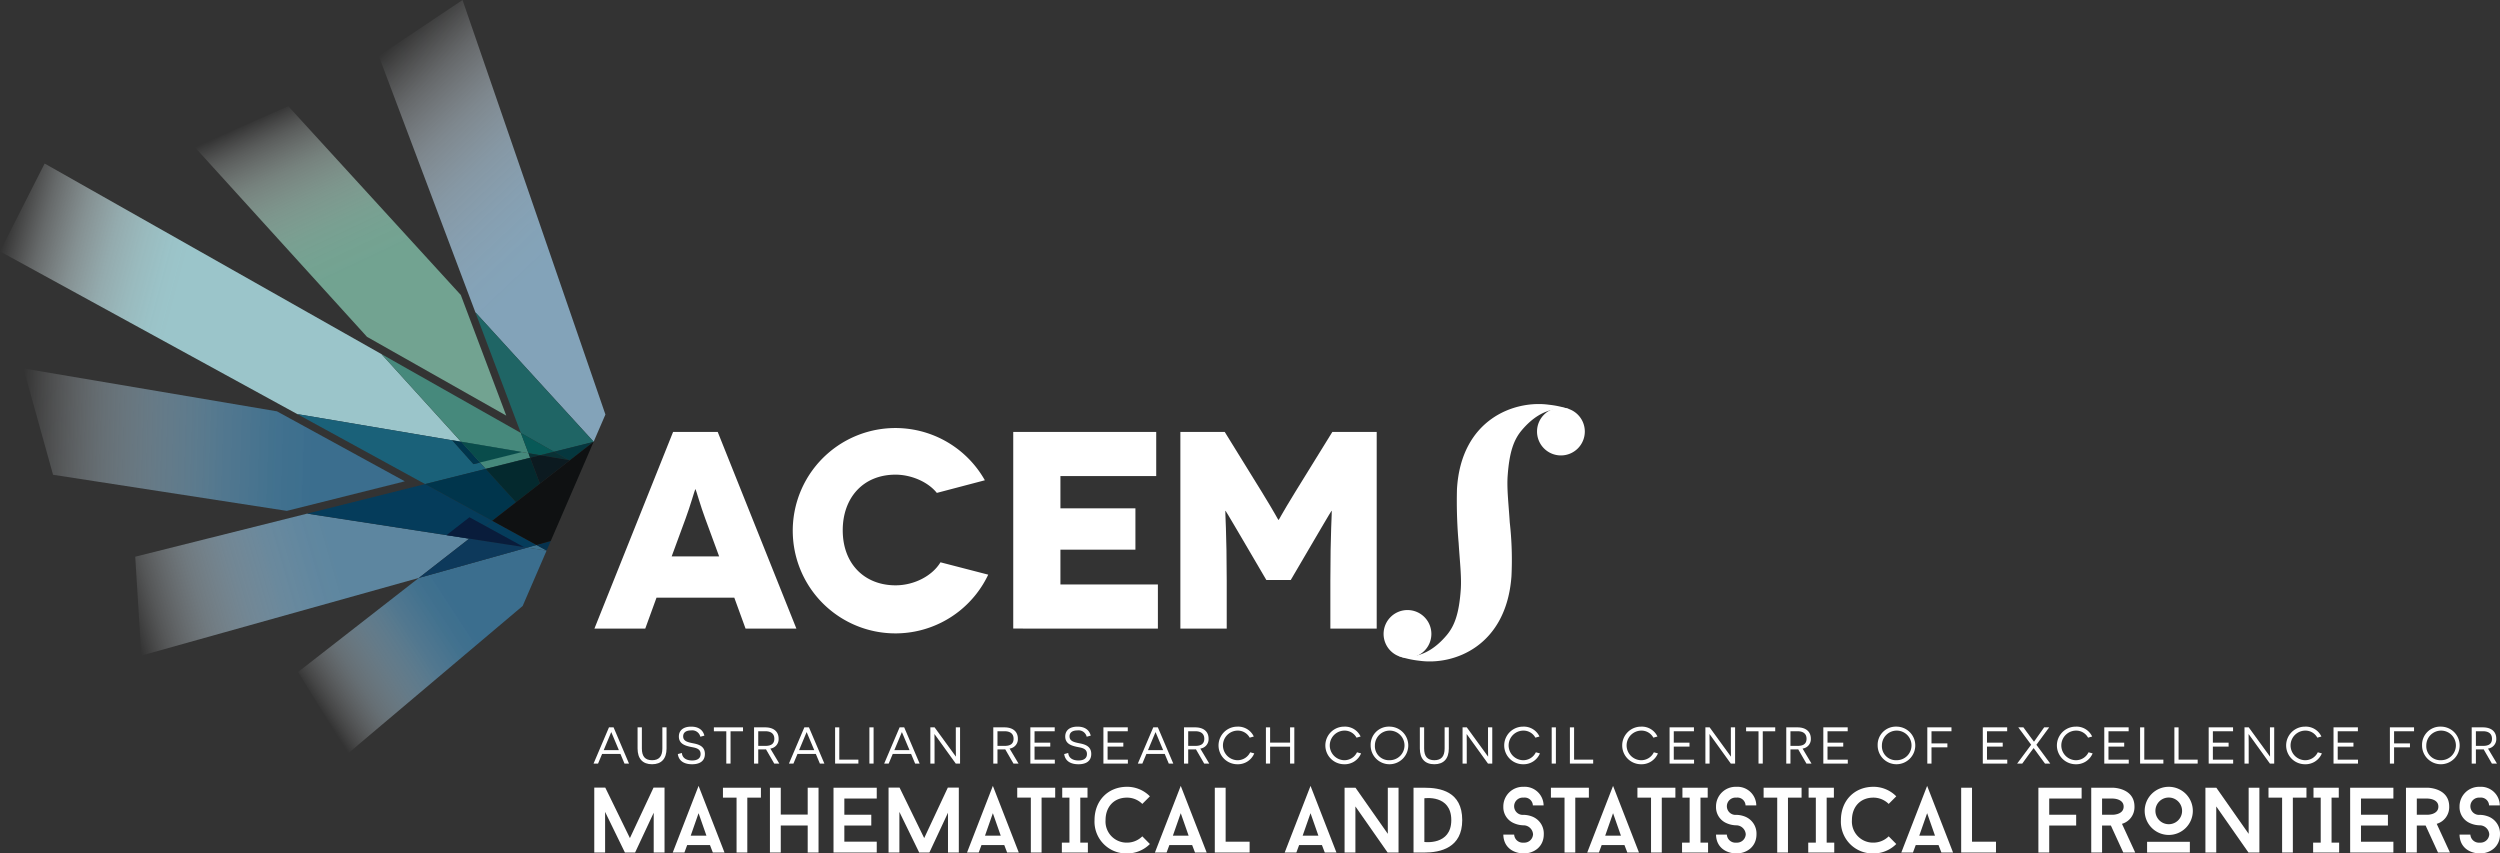 <svg id="Layer_1" data-name="Layer 1" xmlns="http://www.w3.org/2000/svg" xmlns:xlink="http://www.w3.org/1999/xlink" viewBox="0 0 672.441 229.561">
  <rect x="0" y="0" width="672.441" height="229.561" fill="#333333" stroke="none"/>
  <defs>
    <style>
      .cls-1 {
        fill: #fff;
      }

      .cls-2 {
        fill: url(#linear-gradient);
      }

      .cls-3 {
        fill: url(#linear-gradient-2);
      }

      .cls-4 {
        fill: #1f6565;
      }

      .cls-5 {
        fill: url(#linear-gradient-3);
      }

      .cls-6 {
        fill: #46897c;
      }

      .cls-7 {
        fill: #085957;
      }

      .cls-8 {
        fill: url(#linear-gradient-4);
      }

      .cls-9 {
        fill: #1a6179;
      }

      .cls-10 {
        fill: #094c4b;
      }

      .cls-11 {
        fill: #00354c;
      }

      .cls-12 {
        fill: #093135;
      }

      .cls-13 {
        fill: url(#linear-gradient-5);
      }

      .cls-14 {
        fill: #05373e;
      }

      .cls-15 {
        fill: #053c5b;
      }

      .cls-16 {
        fill: #04292e;
      }

      .cls-17 {
        fill: #0c1a20;
      }

      .cls-18 {
        fill: url(#linear-gradient-6);
      }

      .cls-19 {
        fill: #3e738f;
      }

      .cls-20 {
        fill: #05324e;
      }

      .cls-21 {
        fill: #0d395b;
      }

      .cls-22 {
        fill: #091c3b;
      }

      .cls-23 {
        fill: #0f1112;
      }
    </style>
    <linearGradient id="linear-gradient" x1="127.821" y1="18.358" x2="209.282" y2="99.82" gradientTransform="matrix(1, 0.031, -0.031, 1, -26.092, -6.562)" gradientUnits="userSpaceOnUse">
      <stop offset="0" stop-color="#fff" stop-opacity="0"/>
      <stop offset="0.121" stop-color="#dae3ea" stop-opacity="0.301"/>
      <stop offset="0.238" stop-color="#bbccd8" stop-opacity="0.551"/>
      <stop offset="0.349" stop-color="#a2bacb" stop-opacity="0.746"/>
      <stop offset="0.453" stop-color="#91adc1" stop-opacity="0.886"/>
      <stop offset="0.546" stop-color="#87a6bb" stop-opacity="0.971"/>
      <stop offset="0.62" stop-color="#83a3b9"/>
    </linearGradient>
    <linearGradient id="linear-gradient-2" x1="101.206" y1="32.817" x2="147.056" y2="122.803" gradientTransform="matrix(1, 0.031, -0.031, 1, -26.092, -6.562)" gradientUnits="userSpaceOnUse">
      <stop offset="0" stop-color="#fff" stop-opacity="0"/>
      <stop offset="0.067" stop-color="#dfeae6" stop-opacity="0.224"/>
      <stop offset="0.162" stop-color="#b9d1c8" stop-opacity="0.5"/>
      <stop offset="0.254" stop-color="#9abdb0" stop-opacity="0.717"/>
      <stop offset="0.339" stop-color="#84af9f" stop-opacity="0.873"/>
      <stop offset="0.416" stop-color="#77a695" stop-opacity="0.967"/>
      <stop offset="0.479" stop-color="#72a391"/>
      <stop offset="0.706" stop-color="#72a391"/>
    </linearGradient>
    <linearGradient id="linear-gradient-3" x1="28.861" y1="71.363" x2="158.459" y2="101.282" gradientTransform="matrix(1, 0.031, -0.031, 1, -26.092, -6.562)" gradientUnits="userSpaceOnUse">
      <stop offset="0" stop-color="#fff" stop-opacity="0"/>
      <stop offset="0.073" stop-color="#e2eef0" stop-opacity="0.291"/>
      <stop offset="0.146" stop-color="#c9dfe2" stop-opacity="0.544"/>
      <stop offset="0.213" stop-color="#b5d4d8" stop-opacity="0.742"/>
      <stop offset="0.275" stop-color="#a7ccd0" stop-opacity="0.883"/>
      <stop offset="0.329" stop-color="#9ec7cc" stop-opacity="0.97"/>
      <stop offset="0.368" stop-color="#9bc5ca"/>
    </linearGradient>
    <linearGradient id="linear-gradient-4" x1="35.706" y1="122.628" x2="139.181" y2="122.628" gradientTransform="matrix(1, 0.031, -0.031, 1, -26.092, -6.562)" gradientUnits="userSpaceOnUse">
      <stop offset="0" stop-color="#fff" stop-opacity="0"/>
      <stop offset="0.044" stop-color="#edf1f4" stop-opacity="0.094"/>
      <stop offset="0.211" stop-color="#adc3d0" stop-opacity="0.416"/>
      <stop offset="0.371" stop-color="#7c9eb3" stop-opacity="0.67"/>
      <stop offset="0.52" stop-color="#58849f" stop-opacity="0.851"/>
      <stop offset="0.654" stop-color="#437492" stop-opacity="0.962"/>
      <stop offset="0.761" stop-color="#3b6e8e"/>
    </linearGradient>
    <linearGradient id="linear-gradient-5" x1="65.921" y1="168.796" x2="154.816" y2="139.913" gradientTransform="matrix(1, 0.031, -0.031, 1, -26.092, -6.562)" gradientUnits="userSpaceOnUse">
      <stop offset="0" stop-color="#fff" stop-opacity="0"/>
      <stop offset="0.076" stop-color="#dfe7ec" stop-opacity="0.196"/>
      <stop offset="0.203" stop-color="#b1c5d1" stop-opacity="0.482"/>
      <stop offset="0.324" stop-color="#8ca9bc" stop-opacity="0.707"/>
      <stop offset="0.437" stop-color="#7296ad" stop-opacity="0.868"/>
      <stop offset="0.539" stop-color="#638aa3" stop-opacity="0.966"/>
      <stop offset="0.62" stop-color="#5d86a0"/>
    </linearGradient>
    <linearGradient id="linear-gradient-6" x1="117.877" y1="193.447" x2="178.957" y2="150.678" gradientTransform="matrix(1, 0.031, -0.031, 1, -26.092, -6.562)" gradientUnits="userSpaceOnUse">
      <stop offset="0" stop-color="#fff" stop-opacity="0"/>
      <stop offset="0.036" stop-color="#edf1f4" stop-opacity="0.094"/>
      <stop offset="0.172" stop-color="#adc3d0" stop-opacity="0.416"/>
      <stop offset="0.302" stop-color="#7c9eb3" stop-opacity="0.67"/>
      <stop offset="0.424" stop-color="#58849f" stop-opacity="0.851"/>
      <stop offset="0.533" stop-color="#437492" stop-opacity="0.962"/>
      <stop offset="0.62" stop-color="#3b6e8e"/>
    </linearGradient>
  </defs>
  <g>
    <path class="cls-1" d="M183.136,230.453l-1.085,2.588h-1.211l4.146-9.741h1.238l4.147,9.741h-1.211l-1.085-2.588Zm3.438-3.577c-.376-.891-.946-2.269-.96-2.282h-.028c-.014.014-.585,1.392-.946,2.268l-1.071,2.561h4.077Z" transform="translate(-21.186 -27.658)"/>
    <path class="cls-1" d="M200.472,228.977c0,2.755-1.378,4.244-3.897,4.244-2.532,0-3.897-1.489-3.897-4.244v-5.678h1.155v5.678c0,2.115.862,3.159,2.741,3.159,1.893,0,2.77-1.044,2.77-3.159v-5.678h1.127Z" transform="translate(-21.186 -27.658)"/>
    <path class="cls-1" d="M204.594,230.188c.111,1.392,1.267,2.018,2.756,2.018,1.419,0,2.282-.57,2.282-1.739,0-1.601-1.614-1.684-2.825-1.948-1.322-.307-3.02-.779-3.02-2.756,0-1.697,1.252-2.657,3.298-2.657,1.81,0,3.146.751,3.562,2.421l-1.085.292a2.241,2.241,0,0,0-2.491-1.697c-1.42,0-2.13.612-2.13,1.6,0,1.295,1.225,1.573,2.617,1.852,1.447.278,3.228.737,3.228,2.881,0,1.836-1.281,2.769-3.451,2.769-1.643,0-3.522-.542-3.827-2.741Z" transform="translate(-21.186 -27.658)"/>
    <path class="cls-1" d="M217.686,224.357v8.684H216.544v-8.684h-3.34v-1.058h7.835v1.058Z" transform="translate(-21.186 -27.658)"/>
    <path class="cls-1" d="M227.222,229.214c-.209.015-.682.015-.891.015h-1.196v3.812h-1.128v-9.741h2.978c2.282,0,3.632,1.127,3.632,3.034a2.544,2.544,0,0,1-2.227,2.672l2.407,4.035h-1.363Zm-.125-.933c1.419,0,2.365-.5,2.365-1.906,0-1.377-.918-2.031-2.434-2.031h-1.893v3.938Z" transform="translate(-21.186 -27.658)"/>
    <path class="cls-1" d="M235.689,230.453l-1.085,2.588h-1.211l4.146-9.741h1.238l4.147,9.741h-1.211l-1.085-2.588Zm3.438-3.577c-.376-.891-.946-2.269-.96-2.282h-.028c-.014.014-.585,1.392-.946,2.268l-1.071,2.561h4.077Z" transform="translate(-21.186 -27.658)"/>
    <path class="cls-1" d="M245.809,223.3h1.127v8.684h5.136v1.058h-6.263Z" transform="translate(-21.186 -27.658)"/>
    <path class="cls-1" d="M255.033,223.3h1.127v9.741h-1.127Z" transform="translate(-21.186 -27.658)"/>
    <path class="cls-1" d="M261.31,230.453l-1.085,2.588h-1.211l4.146-9.741h1.238l4.147,9.741H267.335l-1.085-2.588Zm3.438-3.577c-.376-.891-.946-2.269-.96-2.282h-.028c-.014.014-.585,1.392-.946,2.268l-1.071,2.561h4.077Z" transform="translate(-21.186 -27.658)"/>
    <path class="cls-1" d="M272.557,225.123h-.027c0,.014.027,1.127.027,2.338v5.58h-1.127v-9.741h1.142l5.705,7.849h.028c0-.014-.028-1.155-.028-2.282v-5.566h1.142v9.741h-1.155Z" transform="translate(-21.186 -27.658)"/>
    <path class="cls-1" d="M291.572,229.214c-.209.015-.682.015-.891.015h-1.197v3.812h-1.127v-9.741h2.978c2.282,0,3.632,1.127,3.632,3.034a2.544,2.544,0,0,1-2.227,2.672l2.407,4.035h-1.363Zm-.125-.933c1.419,0,2.365-.5,2.365-1.906,0-1.377-.918-2.031-2.436-2.031h-1.893v3.938Z" transform="translate(-21.186 -27.658)"/>
    <path class="cls-1" d="M298.325,223.3h6.555v1.058h-5.427v3.062h4.23v1.058h-4.23v3.507h5.455v1.058h-6.583Z" transform="translate(-21.186 -27.658)"/>
    <path class="cls-1" d="M308.515,230.188c.111,1.392,1.267,2.018,2.756,2.018,1.419,0,2.282-.57,2.282-1.739,0-1.601-1.614-1.684-2.825-1.948-1.322-.307-3.02-.779-3.02-2.756,0-1.697,1.252-2.657,3.298-2.657,1.809,0,3.144.751,3.562,2.421l-1.086.292a2.238,2.238,0,0,0-2.49-1.697c-1.42,0-2.129.612-2.129,1.6,0,1.295,1.225,1.573,2.615,1.852,1.447.278,3.228.737,3.228,2.881,0,1.836-1.279,2.769-3.451,2.769-1.642,0-3.521-.542-3.826-2.741Z" transform="translate(-21.186 -27.658)"/>
    <path class="cls-1" d="M317.977,223.3h6.555v1.058h-5.428v3.062h4.23v1.058h-4.23v3.507h5.455v1.058h-6.582Z" transform="translate(-21.186 -27.658)"/>
    <path class="cls-1" d="M329.536,230.453l-1.085,2.588h-1.211l4.146-9.741h1.238l4.147,9.741h-1.211l-1.085-2.588Zm3.438-3.577c-.376-.891-.946-2.269-.96-2.282h-.028c-.014.014-.585,1.392-.946,2.268l-1.071,2.561h4.077Z" transform="translate(-21.186 -27.658)"/>
    <path class="cls-1" d="M342.871,229.214c-.209.015-.682.015-.891.015h-1.197v3.812h-1.127v-9.741h2.978c2.282,0,3.632,1.127,3.632,3.034a2.544,2.544,0,0,1-2.227,2.672l2.407,4.035H345.084Zm-.125-.933c1.419,0,2.365-.5,2.365-1.906,0-1.377-.918-2.031-2.436-2.031h-1.893v3.938Z" transform="translate(-21.186 -27.658)"/>
    <path class="cls-1" d="M358.552,230.3a4.749,4.749,0,0,1-4.55,2.922,5.058,5.058,0,0,1,0-10.116,4.638,4.638,0,0,1,4.425,2.657l-1.1.307a3.641,3.641,0,0,0-3.353-1.893,3.983,3.983,0,0,0-.028,7.96,3.76,3.76,0,0,0,3.508-2.129Z" transform="translate(-21.186 -27.658)"/>
    <path class="cls-1" d="M368.186,228.49h-5.371v4.551h-1.128v-9.741h1.128v4.106h5.371v-4.106h1.141v9.741h-1.141Z" transform="translate(-21.186 -27.658)"/>
    <path class="cls-1" d="M387.283,230.3a4.748,4.748,0,0,1-4.551,2.922,5.058,5.058,0,0,1,0-10.116,4.638,4.638,0,0,1,4.426,2.657l-1.1.307a3.642,3.642,0,0,0-3.353-1.893,3.983,3.983,0,0,0-.027,7.96,3.756,3.756,0,0,0,3.506-2.129Z" transform="translate(-21.186 -27.658)"/>
    <path class="cls-1" d="M394.913,223.105a5.058,5.058,0,1,1-5.052,5.051A4.882,4.882,0,0,1,394.913,223.105Zm0,9.031a3.981,3.981,0,1,0-3.91-3.98A3.766,3.766,0,0,0,394.913,232.137Z" transform="translate(-21.186 -27.658)"/>
    <path class="cls-1" d="M410.885,228.977c0,2.755-1.378,4.244-3.897,4.244-2.533,0-3.897-1.489-3.897-4.244v-5.678h1.155v5.678c0,2.115.862,3.159,2.741,3.159,1.893,0,2.769-1.044,2.769-3.159v-5.678h1.127Z" transform="translate(-21.186 -27.658)"/>
    <path class="cls-1" d="M415.707,225.123h-.027c0,.014.027,1.127.027,2.338v5.58h-1.127v-9.741h1.142l5.705,7.849h.028c0-.014-.028-1.155-.028-2.282v-5.566h1.142v9.741h-1.155Z" transform="translate(-21.186 -27.658)"/>
    <path class="cls-1" d="M435.393,230.3a4.748,4.748,0,0,1-4.551,2.922,5.058,5.058,0,0,1,0-10.116,4.638,4.638,0,0,1,4.426,2.657l-1.1.307a3.642,3.642,0,0,0-3.353-1.893,3.983,3.983,0,0,0-.027,7.96,3.756,3.756,0,0,0,3.506-2.129Z" transform="translate(-21.186 -27.658)"/>
    <path class="cls-1" d="M438.554,223.3h1.128v9.741h-1.128Z" transform="translate(-21.186 -27.658)"/>
    <path class="cls-1" d="M443.45,223.3h1.128v8.684h5.135v1.058h-6.263Z" transform="translate(-21.186 -27.658)"/>
    <path class="cls-1" d="M467.128,230.3a4.749,4.749,0,0,1-4.55,2.922,5.058,5.058,0,0,1,0-10.116,4.638,4.638,0,0,1,4.425,2.657l-1.1.307a3.641,3.641,0,0,0-3.354-1.893,3.983,3.983,0,0,0-.028,7.96,3.76,3.76,0,0,0,3.508-2.129Z" transform="translate(-21.186 -27.658)"/>
    <path class="cls-1" d="M470.263,223.3h6.555v1.058h-5.427v3.062h4.23v1.058h-4.23v3.507h5.455v1.058h-6.583Z" transform="translate(-21.186 -27.658)"/>
    <path class="cls-1" d="M481.024,225.123h-.027c0,.014.027,1.127.027,2.338v5.58h-1.127v-9.741h1.142l5.705,7.849h.028c0-.014-.028-1.155-.028-2.282v-5.566h1.142v9.741h-1.155Z" transform="translate(-21.186 -27.658)"/>
    <path class="cls-1" d="M495.327,224.357v8.684h-1.142v-8.684h-3.34v-1.058h7.835v1.058Z" transform="translate(-21.186 -27.658)"/>
    <path class="cls-1" d="M504.863,229.214c-.209.015-.682.015-.891.015h-1.197v3.812h-1.127v-9.741h2.978c2.282,0,3.632,1.127,3.632,3.034a2.544,2.544,0,0,1-2.227,2.672l2.407,4.035h-1.363Zm-.125-.933c1.419,0,2.365-.5,2.365-1.906,0-1.377-.918-2.031-2.436-2.031h-1.893v3.938Z" transform="translate(-21.186 -27.658)"/>
    <path class="cls-1" d="M511.617,223.3h6.555v1.058h-5.428v3.062h4.23v1.058h-4.23v3.507h5.455v1.058h-6.582Z" transform="translate(-21.186 -27.658)"/>
    <path class="cls-1" d="M531.286,223.105a5.058,5.058,0,1,1-5.052,5.051A4.882,4.882,0,0,1,531.286,223.105Zm0,9.031a3.981,3.981,0,1,0-3.91-3.98A3.766,3.766,0,0,0,531.286,232.137Z" transform="translate(-21.186 -27.658)"/>
    <path class="cls-1" d="M540.715,224.357v3.256h4.272v1.059h-4.272v4.369h-1.127v-9.741h6.499v1.058Z" transform="translate(-21.186 -27.658)"/>
    <path class="cls-1" d="M554.512,223.3h6.555v1.058h-5.428v3.062h4.231v1.058h-4.231v3.507h5.455v1.058h-6.582Z" transform="translate(-21.186 -27.658)"/>
    <path class="cls-1" d="M569.441,230.592c-.862-1.169-1.238-1.712-1.252-1.712h-.014c-.015,0-.418.543-1.295,1.739l-1.753,2.422H563.75l3.772-5.065-3.465-4.676h1.377l1.712,2.338c.766,1.044,1.113,1.517,1.127,1.517h.015c.014,0,.334-.486,1.071-1.517l1.655-2.338h1.351l-3.438,4.689,3.729,5.052h-1.42Z" transform="translate(-21.186 -27.658)"/>
    <path class="cls-1" d="M584.052,230.3a4.749,4.749,0,0,1-4.55,2.922,5.058,5.058,0,0,1,0-10.116,4.638,4.638,0,0,1,4.425,2.657l-1.1.307a3.641,3.641,0,0,0-3.353-1.893,3.983,3.983,0,0,0-.028,7.96,3.76,3.76,0,0,0,3.508-2.129Z" transform="translate(-21.186 -27.658)"/>
    <path class="cls-1" d="M587.187,223.3h6.555v1.058h-5.427v3.062h4.231v1.058h-4.231v3.507h5.455v1.058h-6.583Z" transform="translate(-21.186 -27.658)"/>
    <path class="cls-1" d="M596.82,223.3h1.127v8.684h5.136v1.058h-6.263Z" transform="translate(-21.186 -27.658)"/>
    <path class="cls-1" d="M606.045,223.3h1.127v8.684h5.136v1.058H606.045Z" transform="translate(-21.186 -27.658)"/>
    <path class="cls-1" d="M615.27,223.3h6.555v1.058h-5.428v3.062h4.231v1.058h-4.231v3.507h5.455v1.058h-6.582Z" transform="translate(-21.186 -27.658)"/>
    <path class="cls-1" d="M626.031,225.123h-.028c0,.014.028,1.127.028,2.338v5.58h-1.128v-9.741h1.142l5.705,7.849h.028c0-.014-.028-1.155-.028-2.282v-5.566h1.142v9.741h-1.155Z" transform="translate(-21.186 -27.658)"/>
    <path class="cls-1" d="M645.715,230.3a4.748,4.748,0,0,1-4.551,2.922,5.058,5.058,0,0,1,0-10.116,4.638,4.638,0,0,1,4.426,2.657l-1.1.307a3.642,3.642,0,0,0-3.353-1.893,3.983,3.983,0,0,0-.027,7.96,3.756,3.756,0,0,0,3.506-2.129Z" transform="translate(-21.186 -27.658)"/>
    <path class="cls-1" d="M648.849,223.3h6.555v1.058h-5.427v3.062h4.231v1.058h-4.231v3.507h5.455v1.058h-6.583Z" transform="translate(-21.186 -27.658)"/>
    <path class="cls-1" d="M665.137,224.357v3.256h4.272v1.059h-4.272v4.369h-1.127v-9.741h6.499v1.058Z" transform="translate(-21.186 -27.658)"/>
    <path class="cls-1" d="M677.713,223.105a5.058,5.058,0,1,1-5.051,5.051A4.882,4.882,0,0,1,677.713,223.105Zm0,9.031a3.981,3.981,0,1,0-3.91-3.98A3.765,3.765,0,0,0,677.713,232.137Z" transform="translate(-21.186 -27.658)"/>
    <path class="cls-1" d="M689.23,229.214c-.209.015-.682.015-.891.015h-1.196v3.812h-1.128v-9.741h2.978c2.282,0,3.632,1.127,3.632,3.034a2.544,2.544,0,0,1-2.227,2.672l2.407,4.035h-1.363Zm-.125-.933c1.419,0,2.365-.5,2.365-1.906,0-1.377-.918-2.031-2.435-2.031h-1.893v3.938Z" transform="translate(-21.186 -27.658)"/>
  </g>
  <g>
    <path class="cls-1" d="M199.93,256.97h-2.913v-10.708l-5.005,10.708h-2.74l-5.328-10.932v10.932h-2.914v-17.457h2.963l6.625,13.572,6.35-13.572h2.963Z" transform="translate(-21.186 -27.658)"/>
    <path class="cls-1" d="M212.15,254.952h-6.127l-.746,2.018h-3.139l6.948-17.93,6.973,17.93h-3.138Zm-5.18-2.515h4.232l-2.116-6.052Z" transform="translate(-21.186 -27.658)"/>
    <path class="cls-1" d="M225.852,242.202h-3.66v14.768h-2.889v-14.768h-3.661v-2.664h10.21Z" transform="translate(-21.186 -27.658)"/>
    <path class="cls-1" d="M241.352,239.538v17.432h-2.914v-7.271h-7.246v7.271h-2.914v-17.432h2.914v7.222h7.246v-7.222Z" transform="translate(-21.186 -27.658)"/>
    <path class="cls-1" d="M248.294,242.452v4.357h7.247v2.889H248.294v4.357h8.716v2.914H245.381v-17.432h11.629v2.914Z" transform="translate(-21.186 -27.658)"/>
    <path class="cls-1" d="M279.086,256.97h-2.913v-10.708l-5.005,10.708h-2.74l-5.328-10.932v10.932h-2.914v-17.457h2.963l6.625,13.572,6.35-13.572h2.963Z" transform="translate(-21.186 -27.658)"/>
    <path class="cls-1" d="M291.307,254.952h-6.127l-.746,2.018H281.295l6.948-17.93,6.973,17.93h-3.138Zm-5.18-2.515h4.232l-2.116-6.052Z" transform="translate(-21.186 -27.658)"/>
    <path class="cls-1" d="M305.008,242.202h-3.661v14.768H298.458v-14.768h-3.661v-2.664h10.211Z" transform="translate(-21.186 -27.658)"/>
    <path class="cls-1" d="M311.756,242.202v12.104h2.043v2.664h-6.998v-2.664h2.042v-12.104h-1.942v-2.664h6.799v2.664Z" transform="translate(-21.186 -27.658)"/>
    <path class="cls-1" d="M328.438,252.612l2.042,2.066a8.655,8.655,0,0,1-6.15,2.54,8.549,8.549,0,0,1-8.741-8.965c0-5.255,3.636-8.965,8.741-8.965a8.572,8.572,0,0,1,6.15,2.565l-2.042,2.041a5.821,5.821,0,0,0-4.108-1.693c-3.586,0-5.777,2.541-5.777,6.052a5.672,5.672,0,0,0,5.777,6.052A5.821,5.821,0,0,0,328.438,252.612Z" transform="translate(-21.186 -27.658)"/>
    <path class="cls-1" d="M341.844,254.952h-6.126l-.747,2.018H331.833l6.948-17.93,6.973,17.93h-3.139Zm-5.18-2.515h4.233l-2.116-6.052Z" transform="translate(-21.186 -27.658)"/>
    <path class="cls-1" d="M357.301,254.056v2.914h-9.363v-17.432h2.914v14.518Z" transform="translate(-21.186 -27.658)"/>
    <path class="cls-1" d="M376.75,254.952h-6.127l-.746,2.018h-3.139l6.948-17.93,6.973,17.93h-3.138Zm-5.18-2.515h4.232l-2.116-6.052Z" transform="translate(-21.186 -27.658)"/>
    <path class="cls-1" d="M397.361,256.97h-2.938l-8.666-12.401v12.401h-2.913v-17.432h2.938l8.691,12.401v-12.401h2.889Z" transform="translate(-21.186 -27.658)"/>
    <path class="cls-1" d="M404.305,239.538c4.233,0,10.186.971,10.186,8.716,0,7.446-5.853,8.716-10.186,8.716h-2.914v-17.432Zm7.246,8.716c0-6.973-7.246-5.877-7.246-5.877v11.754S411.551,255.127,411.551,248.254Z" transform="translate(-21.186 -27.658)"/>
    <path class="cls-1" d="M425.546,252.139h2.913a2.308,2.308,0,0,0,2.541,2.167,2.354,2.354,0,0,0,2.539-2.242A2.574,2.574,0,0,0,431,249.648a6.67,6.67,0,0,1-2.615-.573,4.662,4.662,0,0,1-2.839-4.457A5.28,5.28,0,0,1,431,239.289a5.082,5.082,0,0,1,5.379,5.005h-2.889A2.195,2.195,0,0,0,431,242.202a2.327,2.327,0,1,0,0,4.633,6.6,6.6,0,0,1,2.59.572,4.903,4.903,0,0,1,2.838,4.656c0,3.338-2.614,5.155-5.428,5.155C427.986,257.144,425.596,255.401,425.546,252.139Z" transform="translate(-21.186 -27.658)"/>
    <path class="cls-1" d="M448.557,242.202h-3.66v14.768h-2.889v-14.768h-3.661v-2.664h10.21Z" transform="translate(-21.186 -27.658)"/>
    <path class="cls-1" d="M458.124,254.952h-6.126l-.747,2.018h-3.138l6.947-17.93,6.973,17.93h-3.137Zm-5.18-2.515h4.233l-2.117-6.052Z" transform="translate(-21.186 -27.658)"/>
    <path class="cls-1" d="M471.825,242.202h-3.661v14.768h-2.889v-14.768h-3.66v-2.664h10.21Z" transform="translate(-21.186 -27.658)"/>
    <path class="cls-1" d="M478.574,242.202v12.104h2.042v2.664h-6.997v-2.664h2.041v-12.104h-1.941v-2.664h6.798v2.664Z" transform="translate(-21.186 -27.658)"/>
    <path class="cls-1" d="M482.756,252.139H485.67a2.305,2.305,0,0,0,2.539,2.167,2.355,2.355,0,0,0,2.541-2.242,2.575,2.575,0,0,0-2.541-2.415,6.675,6.675,0,0,1-2.614-.573,4.663,4.663,0,0,1-2.839-4.457,5.28,5.28,0,0,1,5.453-5.329,5.08,5.08,0,0,1,5.379,5.005h-2.889a2.194,2.194,0,0,0-2.49-2.092,2.326,2.326,0,1,0,0,4.633,6.592,6.592,0,0,1,2.59.572,4.902,4.902,0,0,1,2.84,4.656c0,3.338-2.615,5.155-5.43,5.155C485.196,257.144,482.806,255.401,482.756,252.139Z" transform="translate(-21.186 -27.658)"/>
    <path class="cls-1" d="M505.766,242.202h-3.66v14.768h-2.889v-14.768h-3.661v-2.664h10.21Z" transform="translate(-21.186 -27.658)"/>
    <path class="cls-1" d="M512.515,242.202v12.104h2.042v2.664h-6.998v-2.664h2.043v-12.104h-1.943v-2.664h6.799v2.664Z" transform="translate(-21.186 -27.658)"/>
    <path class="cls-1" d="M529.197,252.612l2.041,2.066a8.653,8.653,0,0,1-6.15,2.54,8.548,8.548,0,0,1-8.74-8.965c0-5.255,3.635-8.965,8.74-8.965a8.57,8.57,0,0,1,6.15,2.565l-2.041,2.041a5.825,5.825,0,0,0-4.109-1.693c-3.586,0-5.777,2.541-5.777,6.052a5.672,5.672,0,0,0,5.777,6.052A5.825,5.825,0,0,0,529.197,252.612Z" transform="translate(-21.186 -27.658)"/>
    <path class="cls-1" d="M542.602,254.952h-6.126l-.747,2.018h-3.138l6.948-17.93,6.973,17.93h-3.139Zm-5.18-2.515h4.233l-2.116-6.052Z" transform="translate(-21.186 -27.658)"/>
    <path class="cls-1" d="M558.059,254.056v2.914h-9.363v-17.432h2.914v14.518Z" transform="translate(-21.186 -27.658)"/>
    <path class="cls-1" d="M572.378,242.452v4.357h7.247v2.889h-7.247v7.271h-2.913v-17.432h11.629v2.914Z" transform="translate(-21.186 -27.658)"/>
    <path class="cls-1" d="M588.958,249.698h-2.366v7.271h-2.913v-17.432h5.802s5.828,0,5.828,5.08a4.661,4.661,0,0,1-3.362,4.632l3.562,7.72H592.295Zm-2.366-2.889h2.889s2.914,0,2.914-2.191c0-2.166-2.914-2.166-2.914-2.166h-2.889Z" transform="translate(-21.186 -27.658)"/>
    <path class="cls-1" d="M598.055,245.764a6.475,6.475,0,1,1,6.475,6.475A6.494,6.494,0,0,1,598.055,245.764Zm12.152,11.206H598.703v-2.889h11.504Zm-9.264-11.206a3.586,3.586,0,1,0,3.586-3.586A3.571,3.571,0,0,0,600.943,245.764Z" transform="translate(-21.186 -27.658)"/>
    <path class="cls-1" d="M628.909,256.97h-2.938l-8.666-12.401v12.401h-2.914v-17.432h2.939l8.69,12.401v-12.401h2.889Z" transform="translate(-21.186 -27.658)"/>
    <path class="cls-1" d="M641.569,242.202h-3.661v14.768h-2.889v-14.768h-3.66v-2.664h10.21Z" transform="translate(-21.186 -27.658)"/>
    <path class="cls-1" d="M648.318,242.202v12.104h2.042v2.664h-6.997v-2.664h2.041v-12.104h-1.941v-2.664h6.798v2.664Z" transform="translate(-21.186 -27.658)"/>
    <path class="cls-1" d="M656.235,242.452v4.357h7.247v2.889h-7.247v4.357h8.716v2.914H653.322v-17.432h11.629v2.914Z" transform="translate(-21.186 -27.658)"/>
    <path class="cls-1" d="M673.615,249.698H671.25v7.271h-2.914v-17.432h5.803s5.826,0,5.826,5.08a4.661,4.661,0,0,1-3.361,4.632l3.561,7.72h-3.212Zm-2.365-2.889h2.889s2.913,0,2.913-2.191c0-2.166-2.913-2.166-2.913-2.166H671.25Z" transform="translate(-21.186 -27.658)"/>
    <path class="cls-1" d="M682.744,252.139h2.914a2.305,2.305,0,0,0,2.539,2.167,2.355,2.355,0,0,0,2.541-2.242,2.575,2.575,0,0,0-2.541-2.415,6.676,6.676,0,0,1-2.614-.573,4.663,4.663,0,0,1-2.839-4.457,5.28,5.28,0,0,1,5.453-5.329,5.08,5.08,0,0,1,5.379,5.005h-2.889a2.194,2.194,0,0,0-2.49-2.092,2.326,2.326,0,1,0,0,4.633,6.591,6.591,0,0,1,2.59.572,4.902,4.902,0,0,1,2.84,4.656c0,3.338-2.615,5.155-5.43,5.155C685.185,257.144,682.794,255.401,682.744,252.139Z" transform="translate(-21.186 -27.658)"/>
  </g>
  <g>
    <g>
      <polygon class="cls-2" points="159.675 118.812 159.673 118.817 159.678 118.819 162.844 111.494 124.407 0 101.881 15.057 127.861 84.002 159.673 118.814 159.675 118.812"/>
      <polygon class="cls-3" points="123.943 79.343 77.537 28.56 52.407 39.593 98.711 90.599 136.171 111.792 123.943 79.343"/>
      <polygon class="cls-4" points="127.861 84.002 140.09 116.453 149.028 121.511 159.622 118.855 159.673 118.814 127.861 84.002"/>
      <polygon class="cls-5" points="102.631 95.259 12.006 43.988 0 67.62 79.955 111.379 124.036 118.842 102.631 95.259"/>
      <polygon class="cls-6" points="140.09 116.453 102.631 95.259 124.036 118.842 142.143 121.906 140.09 116.453"/>
      <polygon class="cls-7" points="140.09 116.453 142.143 121.906 145.31 122.443 149.028 121.511 140.09 116.453"/>
      <polygon class="cls-8" points="74.495 110.64 6.313 99.1 14.269 127.704 77.15 137.413 108.884 129.462 74.495 110.64"/>
      <polygon class="cls-6" points="142.143 121.906 124.036 118.842 130.641 126.117 142.601 123.119 142.143 121.906"/>
      <polygon class="cls-9" points="127.36 124.844 121.638 118.435 79.955 111.379 114.343 130.202 130.641 126.117 129.093 124.41 127.36 124.844"/>
      <polygon class="cls-10" points="139.699 121.451 121.594 118.386 121.638 118.435 124.036 118.842 129.093 124.41 140.401 121.588 139.699 121.451"/>
      <polygon class="cls-11" points="124.036 118.842 121.638 118.435 127.36 124.844 129.093 124.41 124.036 118.842"/>
      <polygon class="cls-12" points="145.31 122.443 142.143 121.906 142.601 123.119 145.31 122.443"/>
      <polygon class="cls-13" points="82.612 138.151 36.372 149.738 38.017 176.337 112.651 155.45 126.212 144.884 82.612 138.151"/>
      <polygon class="cls-14" points="149.028 121.511 152.963 123.737 153.285 123.793 159.622 118.855 149.028 121.511"/>
      <polygon class="cls-12" points="149.028 121.511 145.31 122.443 152.963 123.737 149.028 121.511"/>
      <polygon class="cls-15" points="132.388 140.072 114.343 130.202 82.612 138.151 126.212 144.884 132.388 140.072"/>
      <polygon class="cls-11" points="130.641 126.117 114.343 130.202 132.388 140.072 138.787 135.09 130.641 126.117"/>
      <polygon class="cls-16" points="145.222 130.074 142.601 123.119 130.641 126.117 138.787 135.09 145.222 130.074"/>
      <polygon class="cls-17" points="152.963 123.737 145.31 122.443 142.601 123.119 145.222 130.074 153.192 123.866 152.963 123.737"/>
      <polygon class="cls-18" points="141.802 147.291 112.651 155.45 80.179 180.75 93.611 202.652 140.59 162.985 147.023 148.1 141.802 147.291"/>
      <polygon class="cls-19" points="144.297 146.593 141.802 147.291 147.023 148.1 147.028 148.086 144.297 146.593"/>
      <polygon class="cls-20" points="147.028 148.086 148.139 145.518 144.297 146.593 147.028 148.086"/>
      <polygon class="cls-21" points="126.212 144.884 112.651 155.45 141.802 147.291 126.212 144.884"/>
      <polygon class="cls-15" points="132.388 140.072 126.212 144.884 141.802 147.291 144.297 146.593 132.388 140.072"/>
      <polygon class="cls-22" points="138.18 145.648 138.182 145.646 126.272 139.128 120.098 143.937 135.688 146.344 140.906 147.151 140.911 147.14 138.18 145.648"/>
      <polygon class="cls-23" points="159.622 118.855 153.285 123.793 153.192 123.866 145.222 130.074 138.787 135.09 132.388 140.072 144.297 146.593 148.139 145.518 148.176 145.433 149.689 141.929 156.651 125.823 157.238 124.46 157.244 124.461 158.572 121.373 159.661 118.846 159.622 118.855"/>
    </g>
    <g>
      <g>
        <path class="cls-1" d="M218.697,188.42H197.77l-3.022,8.309H181.074l21.152-52.883h12.013l21.153,52.883H221.719Zm-4.08-11.104-3.777-10.276c-1.135-3.02-2.494-7.78-2.569-7.78h-.075c-.075,0-1.435,4.761-2.568,7.78l-3.777,10.276Z" transform="translate(-21.186 -27.658)"/>
        <path class="cls-1" d="M273.171,160.238c-2.418-3.022-6.951-4.908-11.105-4.908-8.764,0-14.204,6.271-14.204,14.957,0,9.144,5.969,14.809,14.204,14.809,5.061,0,9.896-2.568,12.088-6.194l12.842,3.324a27.618,27.618,0,1,1-.905-25.386Z" transform="translate(-21.186 -27.658)"/>
        <path class="cls-1" d="M332.632,184.87v11.858H293.723V143.846h38.457V155.708H306.416v8.687h20.171V175.501H306.416v9.369Z" transform="translate(-21.186 -27.658)"/>
        <path class="cls-1" d="M391.487,143.846v52.883H379.022v-12.916c0-12.542.453-18.737.377-18.737h-.075c-.075,0-4.308,7.253-4.759,8.01l-6.195,10.575h-6.573l-6.194-10.575c-.453-.757-4.686-8.01-4.759-8.01h-.076c-.076,0,.375,6.195.375,18.737v12.916H338.678V143.846h11.938l9.896,16.018c3.853,6.269,4.458,7.628,4.533,7.628h.076c.074,0,.679-1.358,4.532-7.628l9.896-16.018Z" transform="translate(-21.186 -27.658)"/>
      </g>
      <g>
        <path class="cls-1" d="M406.193,198.177a6.427,6.427,0,1,0-6.427,6.424A6.427,6.427,0,0,0,406.193,198.177Z" transform="translate(-21.186 -27.658)"/>
        <path class="cls-1" d="M427.275,168.164c-.295-4.794-.818-9.03-.562-12.561.462-6.405,1.651-9.695,3.822-12.258,6.146-7.254,11.762-5.503,12.829-5.602a25.556,25.556,0,0,0-5.566-1.223c-9.224-1.277-23.633,3.851-24.722,22.715a127.903,127.903,0,0,0,.453,14.505c.295,4.794.817,9.03.564,12.565-.462,6.401-1.652,9.691-3.824,12.255-6.144,7.256-11.761,5.504-12.825,5.604a25.72,25.72,0,0,0,5.564,1.223c9.224,1.275,23.346-3.871,24.724-22.717A89.981,89.981,0,0,0,427.275,168.164Z" transform="translate(-21.186 -27.658)"/>
        <path class="cls-1" d="M434.61,143.727a6.427,6.427,0,1,0,6.428-6.422A6.429,6.429,0,0,0,434.61,143.727Z" transform="translate(-21.186 -27.658)"/>
      </g>
    </g>
  </g>
</svg>
